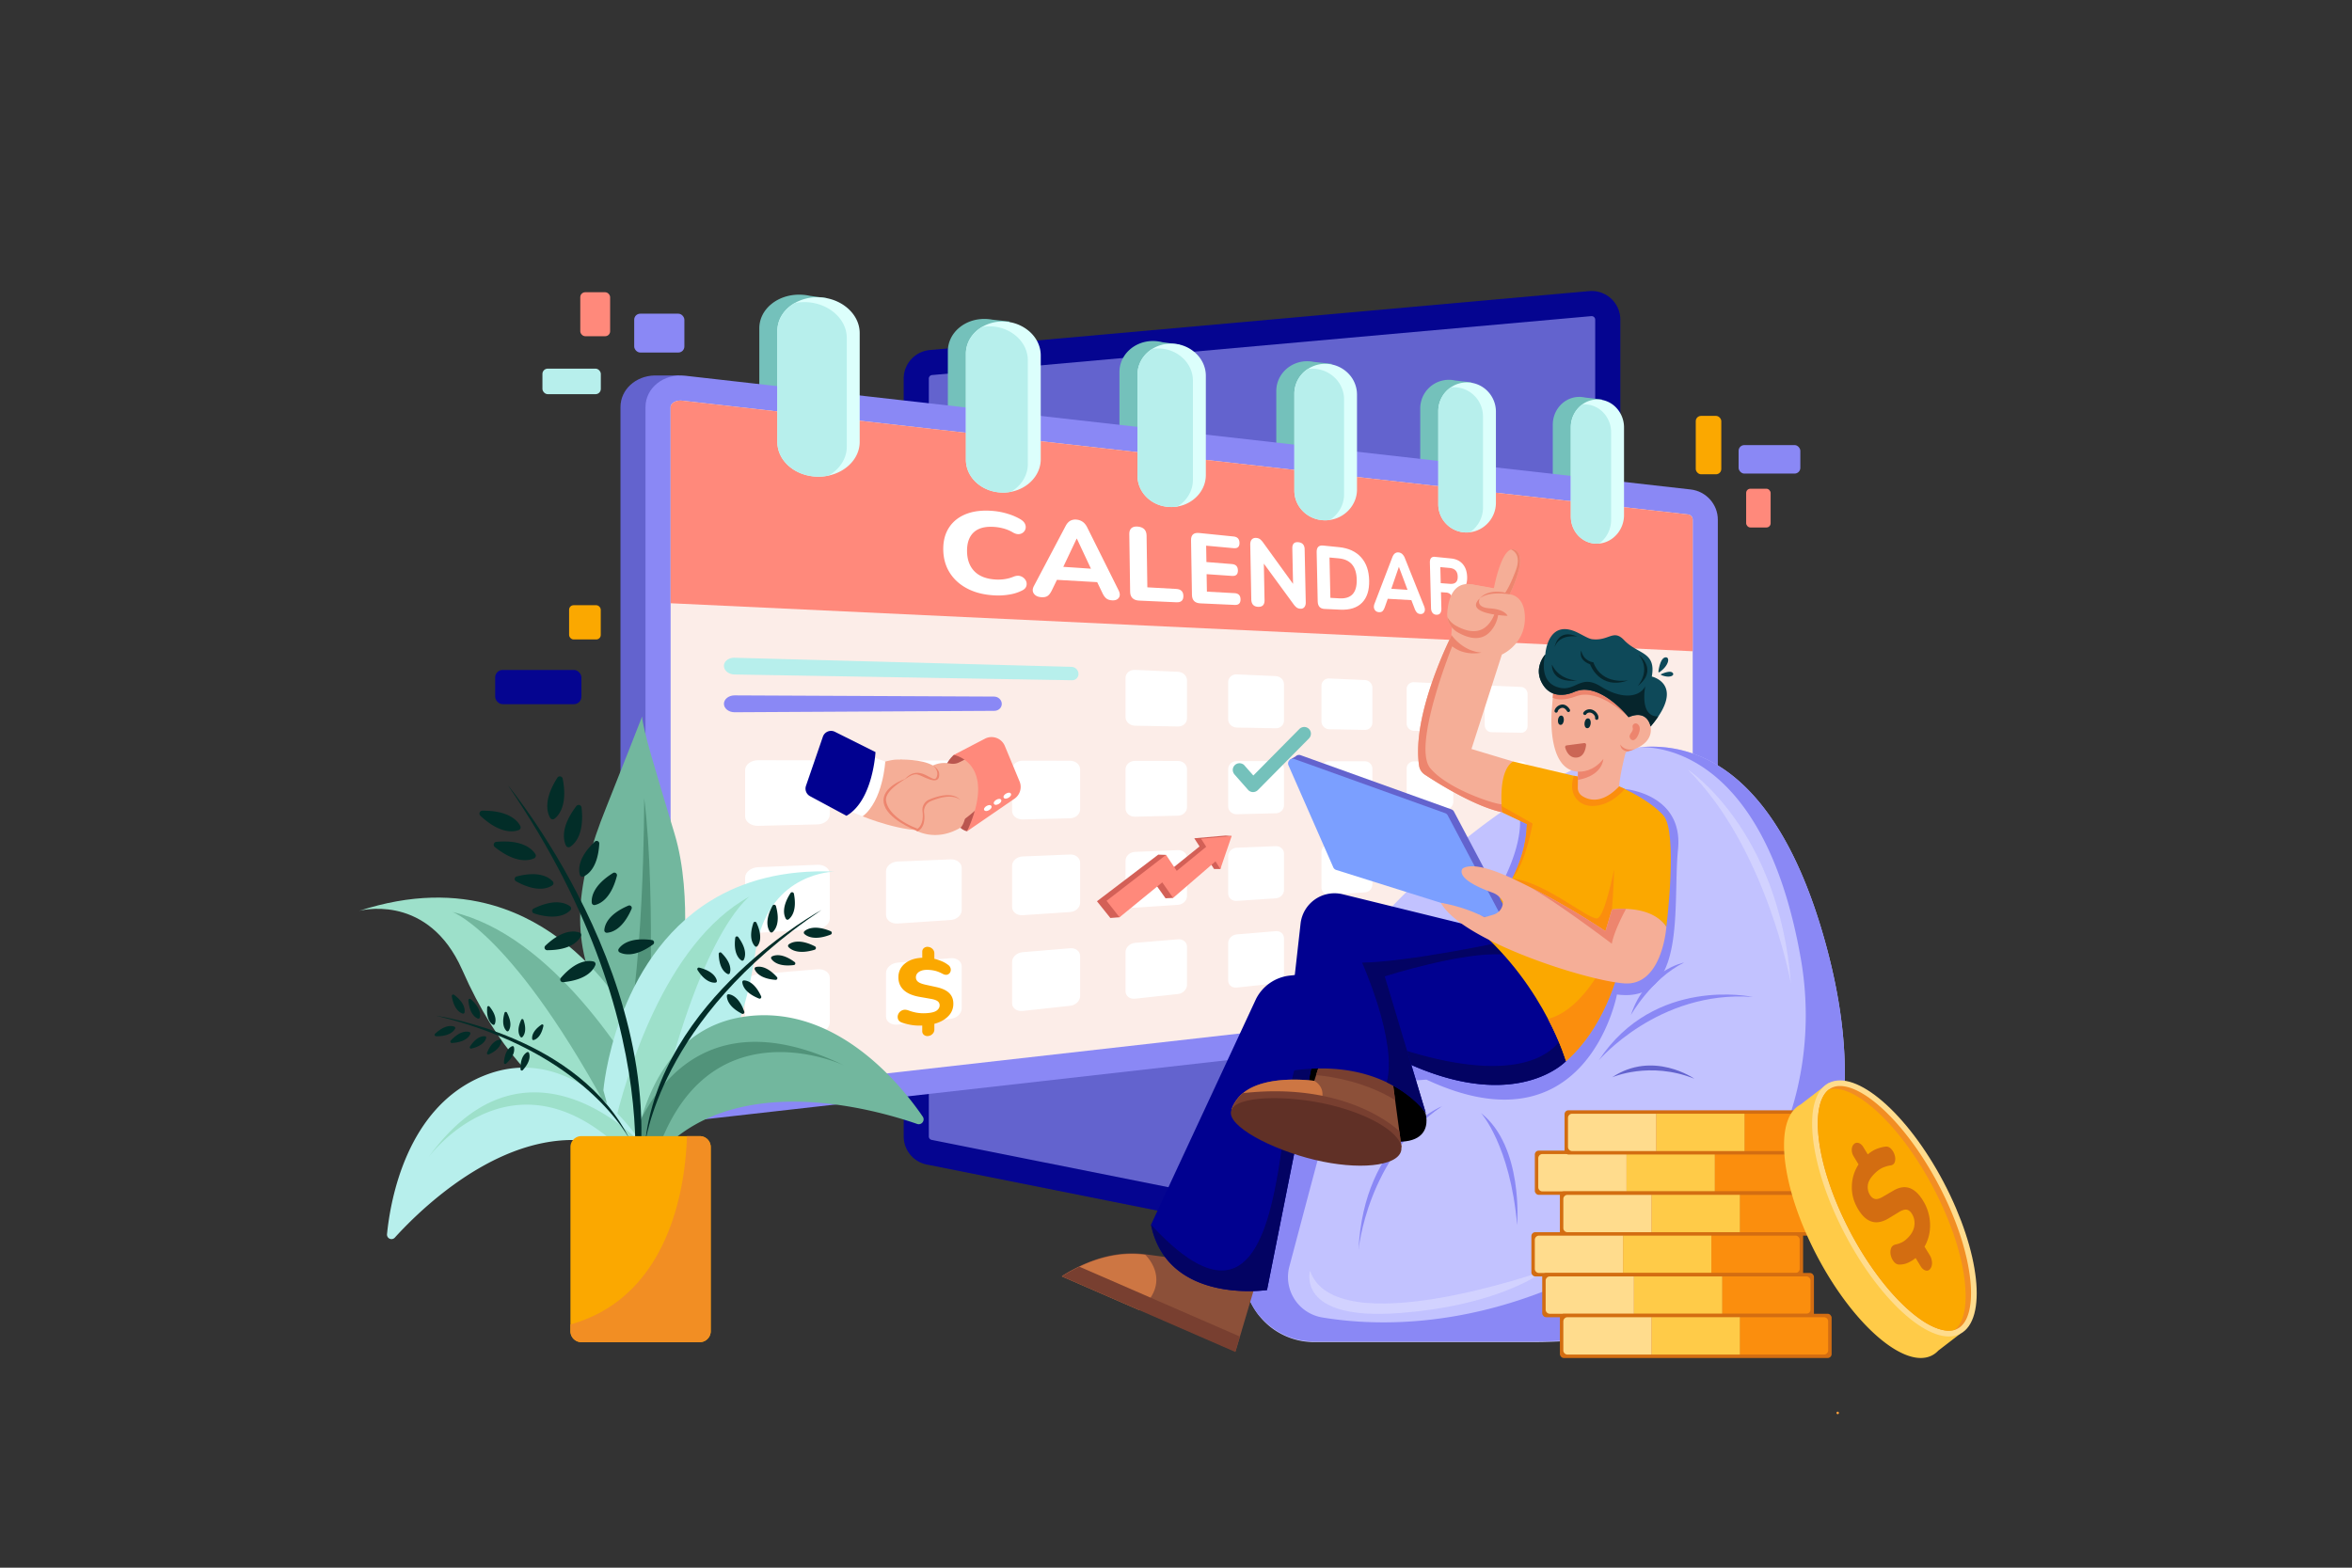 <svg id="_01" data-name="01" xmlns="http://www.w3.org/2000/svg" viewBox="0 0 4680 3120"><rect x="0" y="0" width="4680" height="3120" fill="#333333" stroke="none"/><defs><style>.cls-1,.cls-10{fill:#fff;}.cls-1{opacity:0;}.cls-2{fill:#050590;}.cls-3{fill:#6363ce;}.cls-4{fill:#ffa13b;}.cls-5{fill:#c2c2ff;}.cls-6{fill:#74c1bb;}.cls-7{fill:#8a88f5;}.cls-8{fill:#fcede8;}.cls-9{fill:#ff897b;}.cls-11{fill:#ba564f;}.cls-12{fill:#f5ae97;}.cls-13{fill:#ed856e;}.cls-14{fill:#010190;}.cls-15{fill:#d36057;}.cls-16{fill:#fba800;}.cls-17{fill:#b7efec;}.cls-18{fill:#dcfffc;}.cls-19{fill:#d2d2ff;}.cls-20{fill:#8c5039;}.cls-21{fill:#cd7643;}.cls-22{fill:#783f30;}.cls-23{fill:#030363;}.cls-24{fill:#603026;}.cls-25{fill:#fb8e0d;}.cls-26{fill:#7b9fff;}.cls-27{fill:#072c35;}.cls-28{fill:#0e4959;}.cls-29{fill:#06252c;}.cls-30{fill:#cb6655;}.cls-31{fill:#d36d11;}.cls-32{fill:#ffcb48;}.cls-33{fill:#ffdc8d;}.cls-34{fill:#f28e23;}.cls-35{fill:#72b79e;}.cls-36{fill:#51937a;}.cls-37{fill:#9de0ca;}.cls-38{fill:#3c7219;}.cls-39{fill:#022d28;}</style></defs><title>01</title><rect id="_01-2" data-name="01" class="cls-1" width="4680" height="3120"/><path class="cls-2" d="M1798.17,753.49V2261.7a57.12,57.12,0,0,0,45.92,56l1311.76,262.07a57.11,57.11,0,0,0,68.3-56V636.24A57.11,57.11,0,0,0,3162,579.36L1850.19,696.61A57.12,57.12,0,0,0,1798.17,753.49Z"/><path class="cls-3" d="M3167.17,2530.89a8.07,8.07,0,0,1-1.52-.15L1853.89,2268.66a7.12,7.12,0,0,1-5.72-7V753.49a7.06,7.06,0,0,1,6.48-7.07L3166.41,629.16l.72,0a7.08,7.08,0,0,1,7,7.11V2523.77a6.72,6.72,0,0,1-2.08,5A7,7,0,0,1,3167.17,2530.89Z"/><path class="cls-4" d="M3656.66,2814.5c3.22,0,3.23-5,0-5s-3.22,5,0,5Z"/><path class="cls-5" d="M3258.72,1488.92h0Z"/><path class="cls-6" d="M1667,628.32h0l0-.09a69.14,69.14,0,0,0-5.09-7.92l-17.31-27-33.18-4.59a97.28,97.28,0,0,0-15.53-2.14l-.26,0v0c-.66,0-1.32-.09-2-.11h0c-45.49-1.57-82.75,28.4-82.75,66.95V874.56c0,38.55,37.26,69.4,82.75,68.91h0c45-.48,81.06-31.48,81.06-69.24V657.64A61.13,61.13,0,0,0,1667,628.32Z"/><path class="cls-6" d="M2011,653.25l-2.83-13.38-33.78-3.69a83.21,83.21,0,0,0-13.14-1.44h0c-41.35-1.23-75.2,27.55-75.2,64.29V909.76c0,36.73,33.85,66,75.2,65.35h0c40.89-.63,73.72-30.34,73.72-66.36V702.14C2034.93,683.06,2025.71,665.62,2011,653.25Z"/><path class="cls-6" d="M2352.12,707.8l-5.11-22L2312.62,681a73.55,73.55,0,0,0-16.53-2.3c-37.74-.94-68.62,26.73-68.62,61.82V941.79c0,35.09,30.88,62.91,68.62,62.15,37.35-.76,67.34-29.28,67.34-63.71V742.73A60.22,60.22,0,0,0,2352.12,707.8Z"/><path class="cls-6" d="M2649,740.36l.75-16.28-36.12-3.93a64.55,64.55,0,0,0-11.22-1.23c-34.58-.7-62.87,26-62.87,59.53V971.07c0,33.59,28.29,60.1,62.87,59.24,34.25-.86,61.76-28.28,61.76-61.26V779.89A59.52,59.52,0,0,0,2649,740.36Z"/><path class="cls-6" d="M2924.76,774.05l3.28-13-32.78-3.82a57,57,0,0,0-11.47-1.34h0a57.06,57.06,0,0,0-57.82,57.4V997.94a56.11,56.11,0,0,0,57.82,56.59h0c31.51-.94,56.83-27.34,56.83-59V814A58.26,58.26,0,0,0,2924.76,774.05Z"/><path class="cls-6" d="M3190.49,821.87l2-2.32-5.13-24.49-33.64-3.92a50.44,50.44,0,0,0-10.64-1.25c-29.36-.31-53.36,24.5-53.36,55.42v177.38c0,30.92,24,55.16,53.36,54.15,29.09-1,52.48-26.46,52.48-56.87V845.53A57.63,57.63,0,0,0,3190.49,821.87Z"/><path class="cls-3" d="M3314.44,974.16,1348.87,751.76l3.27-4.5H1306c-.84,0-1.68,0-2.53,0h-1.13c-37.4.91-67.71,27.94-67.71,62.9V2169.6c0,38.37,36.51,67.21,78.83,62.42l2001-226.4c30.52-3.46,53.9-29.54,53.9-60V1034.2C3368.34,1003.69,3345,977.61,3314.44,974.16Z"/><path class="cls-7" d="M3364.23,2005.62l-2001,226.4c-42.32,4.79-78.83-24.05-78.83-62.42V810.17c0-38.37,36.51-67.21,78.83-62.42l2001,226.41c30.53,3.45,53.9,29.53,53.9,60v911.37C3418.13,1976.08,3394.76,2002.16,3364.23,2005.62Z"/><path class="cls-8" d="M3368.14,1034.2v911.37a10.83,10.83,0,0,1-9.53,10.36l-2001,226.4a30.88,30.88,0,0,1-3.56.21c-10.66,0-19.66-5.93-19.66-12.94V810.16c0-7,9-12.93,19.66-12.93a30.75,30.75,0,0,1,3.56.21l2001,226.4A10.83,10.83,0,0,1,3368.14,1034.2Z"/><path class="cls-9" d="M3368.14,1034.2v261.92L1334.4,1200.58V810.16c0-7,9-12.93,19.66-12.93a30.75,30.75,0,0,1,3.56.21l2001,226.4A10.83,10.83,0,0,1,3368.14,1034.2Z"/><path class="cls-10" d="M2344,1445.84l-85.58-1.55c-10.37-.19-18.82-7.85-18.82-17.1V1349.1c0-9.25,8.45-16.38,18.82-15.92L2344,1337c9.91.43,17.91,8.07,17.91,17.06v75.87C2361.91,1438.88,2353.91,1446,2344,1445.84Z"/><path class="cls-10" d="M2538.61,1449.39l-77.72-1.42c-9.41-.17-17.07-7.45-17.07-16.26v-74.37c0-8.82,7.66-15.62,17.07-15.2l77.72,3.44c9,.39,16.29,7.67,16.29,16.24v72.34C2554.9,1442.73,2547.62,1449.55,2538.61,1449.39Z"/><path class="cls-10" d="M2715.91,1452.61l-70.9-1.29a15.74,15.74,0,0,1-15.56-15.51v-71a14.61,14.61,0,0,1,15.56-14.54l70.9,3.14a15.67,15.67,0,0,1,14.87,15.49v69.14A14.52,14.52,0,0,1,2715.91,1452.61Z"/><path class="cls-10" d="M2878.09,1455.56l-64.93-1.18a14.72,14.72,0,0,1-14.23-14.82v-67.9a13.67,13.67,0,0,1,14.23-13.94l64.93,2.88c7.55.33,13.64,7,13.64,14.8v66.21C2891.73,1449.45,2885.64,1455.7,2878.09,1455.56Z"/><path class="cls-10" d="M3027,1458.27l-59.7-1.08c-7.2-.14-13.07-6.49-13.07-14.2v-65.07c0-7.7,5.87-13.69,13.07-13.37l59.7,2.64c6.94.3,12.54,6.65,12.54,14.18v63.51C3039.57,1452.4,3034,1458.4,3027,1458.27Z"/><path class="cls-10" d="M1626.53,1640.73l-117.9,2.86c-14.35.35-26-8.19-26-19.08v-91.89c0-10.89,11.69-19.69,26-19.67l117.9.21c13.6,0,24.57,8.58,24.57,19.1v88.82C1651.1,1631.61,1640.13,1640.4,1626.53,1640.73Z"/><path class="cls-10" d="M1891.58,1634.3l-105.35,2.56c-12.8.31-23.23-7.77-23.23-18.06V1532c0-10.28,10.43-18.6,23.23-18.57l105.35.18c12.17,0,22,8.11,22,18.07v84C1913.57,1625.69,1903.75,1634,1891.58,1634.3Z"/><path class="cls-10" d="M2129.4,1628.53l-94.69,2.3c-11.49.27-20.85-7.39-20.85-17.13v-82.21c0-9.74,9.36-17.62,20.85-17.6l94.69.17c11,0,19.8,7.69,19.8,17.14v79.74C2149.2,1620.39,2140.36,1628.26,2129.4,1628.53Z"/><path class="cls-10" d="M2344,1623.32l-85.58,2.08c-10.37.25-18.82-7.05-18.82-16.3V1531c0-9.26,8.45-16.74,18.82-16.72l85.58.15c9.91,0,17.91,7.32,17.91,16.31v75.86C2361.91,1615.6,2353.91,1623.08,2344,1623.32Z"/><path class="cls-10" d="M2538.61,1618.6l-77.72,1.88c-9.41.23-17.07-6.73-17.07-15.54v-74.37c0-8.81,7.66-15.94,17.07-15.92l77.72.14c9,0,16.29,7,16.29,15.54v72.35C2554.9,1611.25,2547.62,1618.38,2538.61,1618.6Z"/><path class="cls-10" d="M2715.91,1614.29,2645,1616a15,15,0,0,1-15.56-14.85v-71A15.37,15.37,0,0,1,2645,1515l70.9.12a14.88,14.88,0,0,1,14.87,14.86v69.14A15.29,15.29,0,0,1,2715.91,1614.29Z"/><path class="cls-10" d="M2878.09,1610.36l-64.93,1.57a14,14,0,0,1-14.23-14.22v-67.9a14.37,14.37,0,0,1,14.23-14.53l64.93.11c7.55,0,13.64,6.38,13.64,14.23v66.2C2891.73,1603.67,2885.64,1610.17,2878.09,1610.36Z"/><path class="cls-10" d="M3027,1606.74l-59.7,1.45c-7.2.17-13.07-5.93-13.07-13.64v-65.07c0-7.7,5.87-13.94,13.07-13.93l59.7.11c6.94,0,12.54,6.12,12.54,13.64v63.51C3039.57,1600.34,3034,1606.57,3027,1606.74Z"/><path class="cls-10" d="M1626.53,1848.67l-117.9,7.87c-14.35,1-26-7.09-26-18v-91.9c0-10.89,11.69-20.19,26-20.77l117.9-4.8c13.6-.55,24.57,7.53,24.57,18.06V1828C1651.1,1838.5,1640.13,1847.77,1626.53,1848.67Z"/><path class="cls-10" d="M1891.58,1831l-105.35,7c-12.8.85-23.23-6.79-23.23-17.07v-86.78c0-10.28,10.43-19,23.23-19.56l105.35-4.29c12.17-.5,22,7.18,22,17.13v84C1913.57,1821.45,1903.75,1830.17,1891.58,1831Z"/><path class="cls-10" d="M2129.4,1815.11l-94.69,6.32c-11.49.77-20.85-6.5-20.85-16.24V1723c0-9.74,9.36-18,20.85-18.48l94.69-3.86c11-.44,19.8,6.86,19.8,16.3v79.75C2149.2,1806.13,2140.36,1814.38,2129.4,1815.11Z"/><path class="cls-10" d="M2344,1800.79l-85.58,5.71c-10.37.7-18.82-6.24-18.82-15.49v-78.1c0-9.25,8.45-17.09,18.82-17.51l85.58-3.49c9.91-.4,17.91,6.56,17.91,15.55v75.86C2361.91,1792.31,2353.91,1800.13,2344,1800.79Z"/><path class="cls-10" d="M2538.61,1787.81l-77.72,5.18c-9.41.63-17.07-6-17.07-14.81v-74.37c0-8.81,7.66-16.27,17.07-16.65l77.72-3.16c9-.37,16.29,6.28,16.29,14.85v72.35C2554.9,1779.77,2547.62,1787.2,2538.61,1787.81Z"/><path class="cls-10" d="M2715.91,1776l-70.9,4.73a14.23,14.23,0,0,1-15.56-14.19v-71a16.19,16.19,0,0,1,15.56-15.86l70.9-2.89a14.15,14.15,0,0,1,14.87,14.23v69.14A16.11,16.11,0,0,1,2715.91,1776Z"/><path class="cls-10" d="M2878.09,1765.15l-64.93,4.33a13.3,13.3,0,0,1-14.23-13.61V1688a15.14,15.14,0,0,1,14.23-15.14l64.93-2.65c7.55-.3,13.64,5.81,13.64,13.65V1750C2891.73,1757.88,2885.64,1764.65,2878.09,1765.15Z"/><path class="cls-10" d="M3027,1755.21l-59.7,4c-7.2.48-13.07-5.37-13.07-13.08V1681c0-7.71,5.87-14.19,13.07-14.49l59.7-2.42c6.94-.29,12.54,5.58,12.54,13.11v63.51C3039.57,1748.27,3034,1754.75,3027,1755.21Z"/><path class="cls-10" d="M1626.53,2056.62l-117.9,12.87c-14.35,1.57-26-6-26-16.87v-91.89c0-10.89,11.69-20.69,26-21.88l117.9-9.81c13.6-1.13,24.57,6.49,24.57,17v88.82C1651.1,2045.4,1640.13,2055.13,1626.53,2056.62Z"/><path class="cls-10" d="M1891.58,2027.67l-105.35,11.51c-12.8,1.39-23.23-5.8-23.23-16.08v-86.79c0-10.28,10.43-19.48,23.23-20.54l105.35-8.76c12.17-1,22,6.24,22,16.2v84C1913.57,2017.2,1903.75,2026.34,1891.58,2027.67Z"/><path class="cls-10" d="M2129.4,2001.7,2034.71,2012c-11.49,1.26-20.85-5.62-20.85-15.36v-82.21c0-9.74,9.36-18.41,20.85-19.37l94.69-7.87c11-.91,19.8,6,19.8,15.46v79.74C2149.2,1991.88,2140.36,2000.5,2129.4,2001.7Z"/><path class="cls-10" d="M2344,1978.27l-85.58,9.34c-10.37,1.14-18.82-5.44-18.82-14.7v-78.09c0-9.25,8.45-17.45,18.82-18.32l85.58-7.11c9.91-.83,17.91,5.79,17.91,14.78V1960C2361.91,1969,2353.91,1977.18,2344,1978.27Z"/><path class="cls-10" d="M2538.61,1957l-77.72,8.49c-9.41,1-17.07-5.28-17.07-14.09V1877c0-8.81,7.66-16.59,17.07-17.37l77.72-6.46c9-.75,16.29,5.59,16.29,14.16v72.35C2554.9,1948.29,2547.62,1956,2538.61,1957Z"/><path class="cls-10" d="M2715.91,1937.65l-70.9,7.75c-8.58.93-15.56-5.12-15.56-13.53v-71c0-8.41,7-15.81,15.56-16.52l70.9-5.9a13.46,13.46,0,0,1,14.87,13.6v69.14A17,17,0,0,1,2715.91,1937.65Z"/><path class="cls-10" d="M2878.09,1919.94l-64.93,7.09c-7.85.86-14.23-5-14.23-13v-67.89a16,16,0,0,1,14.23-15.75l64.93-5.4c7.55-.63,13.64,5.22,13.64,13.07v66.2C2891.73,1912.1,2885.64,1919.12,2878.09,1919.94Z"/><path class="cls-10" d="M3027,1903.68l-59.7,6.52c-7.2.78-13.07-4.82-13.07-12.53V1832.6c0-7.71,5.87-14.44,13.07-15l59.7-5c6.94-.57,12.54,5.06,12.54,12.59v63.51C3039.57,1896.21,3034,1902.92,3027,1903.68Z"/><path class="cls-11" d="M1897.84,1502.39s-39.47,32.27-17.83,92.21,44.43,59.7,44.43,59.7l55.35-83.21-7.61-54.31-31.79-25.49Z"/><path class="cls-12" d="M1740.61,1523.36s41.85-19.92,64.05-7.82,74.75,46.68,80.82,55.59,22.27,73.85-32.33,80.76-136.53-27.17-136.53-27.17l-23.88-50.32Z"/><path class="cls-13" d="M1801.67,1550.06s-48.6,15.48-43.23,47.72,62.69,54.25,62.69,54.25l51,1.71,20.34-56.56-13.69-33.63Z"/><path class="cls-12" d="M1929.5,1506.61l-20.73,10.55a27.53,27.53,0,0,1-16.45,2.71l-5.82-.84a53,53,0,0,0-27.5,3.32c-30.47,12.38-100.73,44.11-95.84,72,6.22,35.57,68.77,63.33,100,62s76.41-42.64,76.41-42.64l49.08-15.43,8.45-92-26.68-24Z"/><path class="cls-12" d="M1849.63,1551.16c-24.85-8.61-23.81-17.64-49.57,0l-8.91-16v-23.49s42.8-1.21,65.13,11.83l0,0c5.59,3.27,9.89,7.42,11.92,12.71C1868.23,1536.2,1874.47,1559.77,1849.63,1551.16Z"/><path class="cls-13" d="M1849.63,1551.16c-24.85-8.61-23.81-17.64-49.57,0,30.08-33.89,56.59,10.09,63.23-3.66,6.46-13.36-6.27-23.46-7-24,5.59,3.27,9.89,7.42,11.92,12.71C1868.23,1536.2,1874.47,1559.77,1849.63,1551.16Z"/><path class="cls-12" d="M1911.24,1647.18c4.81-2.84,21.36-35.89-2.55-57.25-15.36-13.72-42.53-5.91-60,1.42a21.92,21.92,0,0,0-13.14,23.06c1.65,13,.73,30.87-14.44,37.62C1821.13,1652,1860.76,1677,1911.24,1647.18Z"/><path class="cls-13" d="M1911.34,1592.52c-15.46-13-42.14-5.29-59.37,2a21.91,21.91,0,0,0-13.14,23.06c1.59,12.63.78,29.73-13,36.92a43.39,43.39,0,0,1-4.67-2.42c15.15-6.75,16.07-24.57,14.43-37.61a21.93,21.93,0,0,1,13.15-23.07c17.44-7.33,44.61-15.14,60-1.41C1909.63,1590.78,1910.51,1591.65,1911.34,1592.52Z"/><path class="cls-10" d="M1741,1508l20.5,7.7s-4.33,77.72-45,108.94l-34.36-14,.28-66.81,33-29.46Z"/><path class="cls-14" d="M1742.06,1496.79s-4.87,96.56-57.77,126.79l-72.47-39a17.15,17.15,0,0,1-8.09-20.68l33.63-97.73a17.16,17.16,0,0,1,23.89-9.76Z"/><path class="cls-9" d="M1924.44,1654.3c61.61-136.52-26.6-151.91-26.6-151.91l62-32.24a28.56,28.56,0,0,1,39.54,14.39l29.35,70.61a28.55,28.55,0,0,1-10.2,34.51Z"/><ellipse class="cls-10" cx="1965.56" cy="1608.19" rx="8.21" ry="4.82" transform="translate(-540.76 1198.24) rotate(-30)"/><ellipse class="cls-10" cx="1984.94" cy="1595.86" rx="8.21" ry="4.82" transform="translate(-532 1206.27) rotate(-30)"/><ellipse class="cls-10" cx="2004.32" cy="1583.53" rx="8.21" ry="4.82" transform="translate(-523.23 1214.31) rotate(-30)"/><polygon class="cls-15" points="2438.81 1662.89 2376.35 1668.3 2386.84 1684.59 2326.59 1733.18 2315.4 1716.68 2320.18 1701.39 2304.68 1700.89 2182.73 1793.67 2209.36 1826.96 2227.64 1825.56 2234.79 1806.46 2296.95 1756.38 2319.16 1787.77 2319.17 1787.76 2319.17 1787.77 2319.18 1787.76 2334.25 1787.05 2336.25 1773.23 2405.81 1714.01 2415.73 1729.41 2428.26 1729.5 2431.52 1704.61 2429.6 1696.45 2427.09 1696.69 2434.38 1675.66 2440.08 1675.51 2450.77 1663.8 2438.81 1662.89"/><polygon class="cls-9" points="2389.89 1669.2 2400.12 1685.26 2341.47 1733.22 2320.18 1701.39 2320.18 1701.39 2320.18 1701.39 2201.84 1792.76 2227.64 1825.56 2312.66 1756.09 2334.25 1787.05 2334.26 1787.04 2334.26 1787.05 2418.59 1714.29 2428.26 1729.5 2450.77 1663.8 2389.89 1669.2"/><path class="cls-16" d="M1847.43,2061.76a11,11,0,0,1-8.81-2,9.17,9.17,0,0,1-3.55-7.57V2041a99.82,99.82,0,0,1-22.31-1.24,119.1,119.1,0,0,1-17.46-4.38c-4.47-1.48-7.29-3.91-8.42-7.29a13.09,13.09,0,0,1,.61-10,14.92,14.92,0,0,1,7.69-7.36c3.54-1.6,7.71-1.53,12.47.19a90.69,90.69,0,0,0,15,4.28,81.1,81.1,0,0,0,22.16,1.08c9.24-.64,15.64-2.41,19.36-5.32s5.5-6.26,5.5-10.21a9.85,9.85,0,0,0-3.78-8c-2.55-2.09-7.19-3.72-14-4.9l-22.73-4c-27.09-4.87-41.51-17.94-41.51-38.87,0-11.42,4.59-20.74,13.57-27.82,8.75-6.89,20.14-10.52,33.89-11v-12a9.2,9.2,0,0,1,3.55-7.58,11,11,0,0,1,8.81-2,13.59,13.59,0,0,1,8.38,4.4,11.9,11.9,0,0,1,3.32,8.22v11a92.43,92.43,0,0,1,14.53,4.75,55,55,0,0,1,12.61,7.21,12.06,12.06,0,0,1,5.2,7.13,11.07,11.07,0,0,1-.79,7.64,9.15,9.15,0,0,1-5.74,4.77c-2.69.84-6,.22-9.89-1.9A73.47,73.47,0,0,0,1864,1933a63.77,63.77,0,0,0-15.52-2.7c-7.89-.55-14.22.53-18.89,3.28s-7.14,6.66-7.14,11.56a10.93,10.93,0,0,0,4.24,8.74c2.8,2.32,7.64,4.25,14.45,5.79l22.09,4.82c11.92,2.66,20.44,6.74,25.82,12.26s7.9,12.3,7.9,20.75a34.15,34.15,0,0,1-10,24.81c-6.88,7.05-16.06,12.16-27.77,15.31v11.5a11.87,11.87,0,0,1-3.32,8.21A13.59,13.59,0,0,1,1847.43,2061.76Z"/><path class="cls-17" d="M2133,1353.79l-671.3-11.44c-11.67-.19-21.2-7.87-21.2-17.13h0c0-9.25,9.51-16.48,21.17-16.17l670.39,18.1a14.36,14.36,0,0,1,13.86,13.61h0A12.5,12.5,0,0,1,2133,1353.79Z"/><path class="cls-7" d="M1978.69,1414.7l-516.93,2.81c-11.72.07-21.28-7.45-21.28-16.78h0c0-9.33,9.55-16.83,21.25-16.78l516.18,2.38c8.31,0,15.19,6.38,15.41,14.17h0C1993.54,1408.29,1987,1414.65,1978.69,1414.7Z"/><path class="cls-6" d="M2456.88,1541.85l23.67,26.86,3.33,3.78a13.37,13.37,0,0,0,9.47,3.93,13.87,13.87,0,0,0,9.47-3.93l10.18-10.28,24.25-24.52,29.41-29.71,25.4-25.69c4.11-4.14,8.26-8.25,12.32-12.44l.17-.18a13.83,13.83,0,0,0,3.93-9.47,13.6,13.6,0,0,0-3.93-9.47,13.44,13.44,0,0,0-9.47-3.93,13.87,13.87,0,0,0-9.47,3.93L2575.43,1461l-24.25,24.52-29.41,29.71-25.4,25.69c-4.11,4.14-8.27,8.24-12.32,12.44l-.17.18h18.94l-23.67-26.86-3.33-3.78c-2.18-2.48-6.25-3.93-9.47-3.93a13.6,13.6,0,0,0-9.47,3.93,13.44,13.44,0,0,0-3.93,9.47,14.74,14.74,0,0,0,3.93,9.47Z"/><path class="cls-10" d="M1980.41,1185q-31.42-1.38-54.45-13-23.2-11.78-36-31.9t-13.06-46.79q-.21-26.3,12.32-44.63c8.28-12.13,20.13-21,35.44-26.54,15.16-5.5,33.24-7.15,54.13-5a137.76,137.76,0,0,1,27.47,5.76,114.43,114.43,0,0,1,23.85,10.32q8.19,4.88,10.09,11.13a13.94,13.94,0,0,1-1,11.4,14.5,14.5,0,0,1-9.25,6.86q-6.32,1.71-14.32-2.85a73.81,73.81,0,0,0-16.94-7.45,93.84,93.84,0,0,0-18.18-3.48c-18.49-1.69-32.56,1.57-42.08,9.83s-14.34,21-14.19,38.13,5.12,30.6,14.89,40.43,23.89,15.15,42.4,16.17a87.52,87.52,0,0,0,17.77-.86,72,72,0,0,0,17.24-4.74c5.65-2.26,10.59-2.53,14.84-.85a18.32,18.32,0,0,1,9.41,7.79,14.37,14.37,0,0,1,1.56,11.18q-1.5,5.93-8.82,9.42a84.34,84.34,0,0,1-24.24,7.77A130.35,130.35,0,0,1,1980.41,1185Z"/><path class="cls-10" d="M2072.84,1188.59q-10.78-.48-15.54-7t.09-15.54l63.3-119.85q3.86-7,9.22-9.9a21.24,21.24,0,0,1,12.41-2.12,25,25,0,0,1,12.38,4.61q5.34,3.89,9,11.57l62.05,124.46q4.47,9.12.55,14.75t-12.93,5.25q-7.89-.35-12.25-4t-7.76-11.08l-10.17-21.15L2103.1,1154,2093,1174.8q-3.7,7.62-8,10.87T2072.84,1188.59ZM2142.31,1072l-26.55,56.13,55,3.68-28-59.77Z"/><path class="cls-10" d="M2266.66,1195.31q-8.68-.39-13.24-4.9t-4.67-12.5l-1.68-115.1q-.11-7.95,4.31-11.79t12.87-3c11.34,1.15,17.06,7.16,17.23,18L2283,1168.9l57.48,3.19q14,.78,14.19,13.88c.15,8.88-4.42,13.1-13.76,12.68Z"/><path class="cls-10" d="M2388.5,1200.8c-11-.5-16.57-6.16-16.75-17l-1.81-108.55c-.18-10.77,5.23-15.59,16.17-14.49l68.46,6.93q11.61,1.17,11.8,12.68.21,11.7-11.37,10.64l-55-5,.56,32.56,50.65,4q11.84.93,12,12.67t-11.61,10.94l-50.67-3.48.6,34.79,55.09,3q11.61.63,11.81,12.19.21,11.74-11.38,11.23Z"/><path class="cls-10" d="M2503.38,1207.68q-13.29-.59-13.58-14.91l-2.05-108.6q-.14-7.23,3.22-10.69t9.06-2.86a14,14,0,0,1,7.55,2.74,38.44,38.44,0,0,1,6.31,7.11l59,81.53-1.43-70.56q-.27-13.57,12.1-12.32T2596,1093.8l2.18,105q.12,6-2.69,9.44a8.91,8.91,0,0,1-7.76,3.21,13.52,13.52,0,0,1-7.68-2.36,32.32,32.32,0,0,1-6.26-6.72l-59-80.64,1.39,72.4Q2516.54,1208.26,2503.38,1207.68Z"/><path class="cls-10" d="M2635.62,1211.93q-13.34-.6-13.67-15.21l-2.07-97.76q-.3-14.55,13-13.2l31.48,3.18c18.94,1.92,33.52,8.67,43.91,20.21s15.63,26.78,16.07,46.13-4.2,34-14,44.09-24.27,14.84-43.22,14Zm11.57-22.1,18,1c23.67,1.31,35-11.15,34.43-37.35s-12.52-40.13-36.18-42.29l-18-1.64Z"/><path class="cls-10" d="M2744.23,1218.36q-6.26-.27-9.06-5.19t-.12-11.82l35.39-92.31q2.17-5.47,5.28-7.76a10.08,10.08,0,0,1,7.23-1.85,12.55,12.55,0,0,1,7.31,3.32,22.49,22.49,0,0,1,5.43,8.73l38,95q2.76,7,.49,11.37t-7.61,4.16a10.3,10.3,0,0,1-7.3-3,24.54,24.54,0,0,1-4.7-8.46l-6.24-16.17-46.95-2.69-5.62,15.94q-2.07,5.85-4.51,8.36C2749.64,1217.72,2747.29,1218.5,2744.23,1218.36Zm39.14-89.93-14.9,43.36,32.25,2.15-17.07-45.49Z"/><path class="cls-10" d="M2858.21,1223.42a10,10,0,0,1-7.84-3.75q-2.76-3.54-2.92-9.71l-2.27-90q-.32-12.78,10.24-11.72l31.8,3.22c10.08,1,17.86,4.78,23.4,11.27s8.4,15,8.68,25.59q.33,12.35-4.53,20.17a22.52,22.52,0,0,1-14.3,10.22q6.8,3,11.33,12.84l8.26,18.48q2.78,6.08,1.29,11.08t-7.76,4.74a11,11,0,0,1-6.88-2.51,19.06,19.06,0,0,1-4.75-7l-13-28.74c-1.36-3-3-5.17-4.93-6.36a14.68,14.68,0,0,0-6.8-2l-10-.67.83,32.46c.1,4.07-.67,7.19-2.33,9.36S2861.57,1223.57,2858.21,1223.42Zm8.57-62.84,18.14,1.37c10.71.81,15.89-4,15.62-14.55s-5.73-16.09-16.44-17.08l-18.13-1.66Z"/><path class="cls-18" d="M1710.62,662.81V879.4c0,32.28-26.36,59.61-62.11,67.17a96.8,96.8,0,0,1-18.94,2.07c-45.49.49-82.76-30.36-82.76-68.91V658.6c0-23.27,13.59-43.42,34.37-55.39a90.75,90.75,0,0,1,48.39-11.56c22.49.78,42.75,9.12,57.39,22S1710.62,643.93,1710.62,662.81Z"/><path class="cls-18" d="M2070.87,707.31V913.92c0,31.63-25.31,58.39-59.17,64.88a84.51,84.51,0,0,1-14.55,1.48c-41.34.64-75.19-28.62-75.19-65.35V704.19c0-22.36,12.54-41.77,31.68-53.26a79.79,79.79,0,0,1,43.51-11,80.78,80.78,0,0,1,52.2,20.65C2062.66,672.75,2070.87,689.3,2070.87,707.31Z"/><path class="cls-18" d="M2399.38,747.9V945.4c0,31-24.34,57.23-56.46,62.68a73.33,73.33,0,0,1-10.88,1c-37.74.76-68.63-27.06-68.63-62.15V745.69c0-21.47,11.56-40.16,29.18-51.21A70.67,70.67,0,0,1,2332,683.87a71.59,71.59,0,0,1,47.67,19.45C2391.88,714.91,2399.38,730.68,2399.38,747.9Z"/><path class="cls-18" d="M2700.15,785.06V974.22c0,30.44-23.44,56.15-54,60.6a66.18,66.18,0,0,1-7.77.66c-34.59.86-62.88-25.66-62.88-59.24V783.62a58.81,58.81,0,0,1,26.84-49.24,62.94,62.94,0,0,1,36-10.29,63.85,63.85,0,0,1,43.72,18.38A59.83,59.83,0,0,1,2700.15,785.06Z"/><path class="cls-18" d="M2976.57,819.2v181.51c0,29.89-22.6,55.12-51.67,58.59q-2.55.32-5.16.39a56.11,56.11,0,0,1-57.83-56.58V818.43a57.39,57.39,0,0,1,24.7-47.37,56.48,56.48,0,0,1,33.13-10,57.3,57.3,0,0,1,40.23,17.4A58.28,58.28,0,0,1,2976.57,819.2Z"/><path class="cls-18" d="M3231.47,850.7v174.44c0,29.39-21.84,54.16-49.57,56.69-1,.09-1.93.15-2.9.18-29.36,1-53.36-23.23-53.36-54.15V850.48a56.12,56.12,0,0,1,22.72-45.56,50.87,50.87,0,0,1,30.64-9.86,51.69,51.69,0,0,1,37.14,16.53A56.94,56.94,0,0,1,3231.47,850.7Z"/><path class="cls-17" d="M1684.92,672.48V889.06c0,23.88-14.43,45.05-36.41,57.51a96.8,96.8,0,0,1-18.94,2.07c-45.49.49-82.76-30.36-82.76-68.91V658.6c0-23.27,13.59-43.42,34.37-55.39a95.81,95.81,0,0,1,22.68-1.89c22.48.77,42.75,9.13,57.39,22S1684.92,653.6,1684.92,672.48Z"/><path class="cls-17" d="M2045.16,717V923.59c0,22.91-13.27,43.26-33.46,55.21a84.51,84.51,0,0,1-14.55,1.48c-41.34.64-75.19-28.62-75.19-65.35V704.19c0-22.36,12.54-41.77,31.68-53.26a84,84,0,0,1,17.8-1.36,80.84,80.84,0,0,1,52.2,20.66C2037,682.42,2045.16,699,2045.16,717Z"/><path class="cls-17" d="M2373.67,757.57v197.5c0,22-12.21,41.53-30.75,53a73.33,73.33,0,0,1-10.88,1c-37.74.76-68.63-27.06-68.63-62.15V745.69c0-21.47,11.56-40.16,29.18-51.21a73.18,73.18,0,0,1,13.74-.94A71.62,71.62,0,0,1,2354,713C2366.17,724.57,2373.67,740.35,2373.67,757.57Z"/><path class="cls-17" d="M2674.44,794.72V983.89c0,21.07-11.23,39.87-28.27,50.93a66.18,66.18,0,0,1-7.77.66c-34.59.86-62.88-25.66-62.88-59.24V783.62a58.81,58.81,0,0,1,26.84-49.24,64.35,64.35,0,0,1,54,17.75A59.82,59.82,0,0,1,2674.44,794.72Z"/><path class="cls-17" d="M2950.86,828.87v181.51a59.33,59.33,0,0,1-26,48.92q-2.55.32-5.16.39a56.11,56.11,0,0,1-57.83-56.58V818.43a57.39,57.39,0,0,1,24.7-47.37,57.38,57.38,0,0,1,47.65,17A58.28,58.28,0,0,1,2950.86,828.87Z"/><path class="cls-17" d="M3205.76,860.36v174.45a57.92,57.92,0,0,1-23.86,47c-1,.09-1.93.15-2.9.18-29.36,1-53.36-23.23-53.36-54.15V850.48a56.12,56.12,0,0,1,22.72-45.56c1.62-.14,3.27-.21,4.93-.19a51.64,51.64,0,0,1,37.14,16.53A56.87,56.87,0,0,1,3205.76,860.36Z"/><path class="cls-5" d="M3049.61,2671H2615a139.54,139.54,0,0,1-107.4-49.91,141.37,141.37,0,0,1-28.86-55.93,139.49,139.49,0,0,1,1.31-73.81l129.18-445.41,20.2-69.67a43.77,43.77,0,0,1,6.55-13.43c32.5-45.08,239.34-320.55,527.17-446.61,1.06-.46,2.1-1,3.11-1.5,7.08-3.81,42.59-21.73,92.34-27.15h0l.59-.06c104.71-11.16,271.94,33.3,370.38,379.81C3780.78,2399.5,3500.06,2671,3049.61,2671Z"/><path class="cls-7" d="M3207.74,2505.32c158.49,29.1,257.17-79.35,316.23-195.07,63.18-123.81,83.27-265.1,59.35-402-76.47-437.48-310.39-422-324.09-420.74,104.71-11.15,271.94,33.27,370.38,379.43,151.17,531.64-129.55,802.86-580,802.86H2615a139.58,139.58,0,0,1-106.59-48.91l-.81.19a141.37,141.37,0,0,1-28.86-55.93,139.49,139.49,0,0,1,1.31-73.81l129.18-445.41,244.55-97.61,115.56-156.64s58.7-88.83,55.16-162.2,208.42-59.26,208.42-59.26,117.12,9.5,106,120.33,19.05,307.31-121.51,288.67c0,0-59.47,318.8-379,169.44,0,0-175.32,12.75-174.64,5.33.48-5.3-62.3,231.13-98.25,366.79A81.51,81.51,0,0,0,2631.12,2622C2744.37,2640.83,2958,2646.36,3207.74,2505.32Z"/><path class="cls-7" d="M2869.56,2201.45s-156.31,63.42-166.39,286.54C2703.17,2488,2720.13,2302.37,2869.56,2201.45Z"/><path class="cls-7" d="M2946.93,2215.17s57.87,63.65,71.9,222.79C3018.83,2438,3031.8,2282,2946.93,2215.17Z"/><path class="cls-7" d="M3181.23,2110.31s118.71-139.87,306.24-126.22C3487.47,1984.09,3293,1941.45,3181.23,2110.31Z"/><path class="cls-7" d="M3245.05,2020.27s41.2-73,106.06-104.66C3351.11,1915.61,3274.85,1929.88,3245.05,2020.27Z"/><path class="cls-3" d="M3207.73,2144.08s74.78-33,163.68,2.77C3371.41,2146.85,3289.43,2089.55,3207.73,2144.08Z"/><path class="cls-19" d="M3357.93,1531.26s181.67,118,205.58,426.06C3563.51,1957.32,3515.37,1687.89,3357.93,1531.26Z"/><path class="cls-19" d="M2606.68,2529.1s-28.87,99.55,176.56,84.2,289.37-84.2,289.37-84.2S2657.67,2675.7,2606.68,2529.1Z"/><path d="M2836.34,2215s30.81,95-141.31,40.34S2554,2133.47,2554,2133.47l91.28-61.63,152.21,78.7Z"/><path class="cls-20" d="M2458.45,2689.62l-345.36-150.43a.53.53,0,0,0,.48-.09,342.4,342.4,0,0,1,34.65-19.2c41.06-19.63,85.52-29.79,131.08-23.58l45.19,6.17,179.16,34.72L2467.53,2659Z"/><path class="cls-21" d="M2266.68,2607.33l-154-67.1a.51.51,0,0,0,.48-.1,341.23,341.23,0,0,1,34.65-19.19c41.06-19.63,85.52-29.8,131.08-23.58C2278.85,2497.36,2335.79,2549.73,2266.68,2607.33Z"/><path class="cls-22" d="M2458,2690.66l-345.36-150.43a.51.51,0,0,0,.48-.1,341.23,341.23,0,0,1,34.65-19.19L2467.08,2660Z"/><path class="cls-14" d="M3116.05,2111.82s-86.25,92.55-279.91,19.07q-18.39-7-38.11-16l-112.52-36.44-9.48-3.08a50,50,0,0,0-64.41,37.79l-90.55,454.28s-198.15,29.48-230.78-130.12l209.14-449.59a85.57,85.57,0,0,1,67.83-46.2l122.25-15.23,292.92-36.43,13.81,6.47,106.1,49.89,9.2,111.15Z"/><path class="cls-23" d="M3116.05,2111.82s-86.25,92.55-279.91,19.07q-18.39-7-38.11-16l-112.52-36.44-9.48-3.08a50,50,0,0,0-64.41,37.79l-90.55,454.28s-198.15,29.48-230.78-130.12c257.45,279.23,248.46-158.72,282.9-299.1s130-80.84,130-80.84c361.75,144.3,408.37,0,408.37,0Z"/><path class="cls-20" d="M2450.69,2208l79.25,17.22,258.72,57.93-4.27-31.72-8.35-62.09-.47-3.31-3.24-24.21s-38.75-52.28-147.8-40.28l-4.68,14.67-1.08,3.4-3.68,11.54s-95.43-14-141.81,24.45A72.87,72.87,0,0,0,2450.69,2208Z"/><path class="cls-21" d="M2450.69,2208l79.25,17.22,49.53-10.36,51.92-34.23c1.65-21.1-16.3-29.48-16.3-29.48s-95.43-14-141.81,24.45A72.87,72.87,0,0,0,2450.69,2208Z"/><path class="cls-22" d="M2450.69,2208l338,75.15-4.27-31.72s-99.48-99.77-311-75.86l-.12,0A72.87,72.87,0,0,0,2450.69,2208Z"/><path class="cls-24" d="M2449.66,2210.72c-8.5,30.19,80.27,76.94,166.54,97.62s163.09,13,171.59-17.21-54.54-71.42-140.81-92.1S2458.16,2180.54,2449.66,2210.72Z"/><path class="cls-22" d="M2618.77,2139.61c37.51,3.59,99.87,14.84,157.27,49.73l-.47-3.31-3.24-24.21s-38.75-52.28-147.8-40.28l-4.68,14.67Z"/><path class="cls-14" d="M2554.66,2133.48c92.51-16.72,159.37-1.22,204.75,20.54v0c52.78,25.37,76.43,59.25,77.54,60.87l-81.58-271.79s155.55-49.58,235.85-43.38c0,0-1.46-10.51-11-23.28h0c-7.8-10.53-21.08-22.58-43.58-31.54l-264.86-65.13a68,68,0,0,0-83.93,58.53Z"/><path class="cls-23" d="M2759.41,2154v0c52.78,25.37,76.43,59.25,77.54,60.87l-81.58-271.79s155.55-49.58,235.85-43.38c0,0-1.46-10.51-11-23.28h0s-174.88,37.43-269.92,39.45C2710.27,1915.93,2780.92,2072.69,2759.41,2154Z"/><path class="cls-12" d="M2835.1,1541.67c25.51,16.89,99.09,63.31,154.07,75h0l21.32-101.19-82.58-24.83,60.54-188s43.69-18.9,45.7-68.79c1-26.22-7.39-39-15.66-45.17a28.62,28.62,0,0,0-14.67-5.79s37.6-73.67,11.35-88.07a11.07,11.07,0,0,0-8.48-1.19v.05c-21.22,6-34.2,77.21-34.2,77.21l-44.92-8s-36,25.79-39.67,100.54l-.12,2.33s-79.73,156.46-64.05,258.44A25.74,25.74,0,0,0,2835.1,1541.67Z"/><path class="cls-12" d="M2972.49,1170.88s25.24,49.55-6.81,85.65c-19.28,21.72-46.47,12.62-65.07,1.92a41.61,41.61,0,0,1-20.86-39.31c1.95-25.63,11.13-61.52,47.83-56.32Z"/><path class="cls-13" d="M2944.51,1191c18.66-15.74,59.33-8.11,59.33-8.11s37.6-73.67,11.35-88.07a11.07,11.07,0,0,0-8.48-1.19v.05s22.14,7.2,9.64,40.9-21.23,45-21.23,45S2961.8,1170.86,2944.51,1191Z"/><path class="cls-13" d="M2896.25,1244.8c18.64,10.68,45.82,19.8,65.07-1.92a63.61,63.61,0,0,0,12-19.9c-20-3.13-42.79-10-34.79-24.77a24.24,24.24,0,0,1,5.94-7.22s-10.05,17.89,20.22,19.77a78.42,78.42,0,0,1,11.59,1.49,39.71,39.71,0,0,1,5.63,1.36c15,4.38,17.74,12,17.74,12s-8.21-.26-18.66-1.55a63.53,63.53,0,0,1-15.33,32.5c-19.31,21.72-46.48,12.65-65.07,1.92a41.49,41.49,0,0,1-20.57-30.5A41.56,41.56,0,0,0,2896.25,1244.8Z"/><path class="cls-13" d="M2835.1,1541.67c25.45,16.85,98.78,63.11,153.72,74.89.74-7.87,1.42-14.54,1.71-16.5-1.54,5.62-108.47-27-144.71-71.38s43.77-242.43,43.77-242.43c25.69,20.62,58.24,12.52,58.24,12.52-38.36-2.78-59.92-35.39-59.92-35.39l-.12,2.33s-79.73,156.46-64.05,258.44A25.76,25.76,0,0,0,2835.1,1541.67Z"/><path class="cls-16" d="M2934.57,1844.42c71.72,60.55,117.91,130.37,145.73,183.49C3106,2077,3116,2111.83,3116,2111.83c73.16-64.07,102.35-163.78,112.63-211.94,3.72-17.26,5-27.9,5-27.9l-10.58-12c-17.68-20-1-51.47,25.53-47.9,55.84,7.48,67.08,32.75,67.08,32.75s23.79-189-6-222.15c-21.69-24.13-58.38-43.63-76.75-52.42-6.9-3.35-11.21-5.15-11.21-5.15l-90.08-21.19-121.12-28.45c-24.16,15.44-24,65.4-22.46,88.82.52,7.56,1.14,12.37,1.14,12.37L3038.3,1640c-1.11,40.88-13.45,77.63-29.23,108.26C2978.33,1807.78,2934.57,1844.42,2934.57,1844.42Z"/><path class="cls-25" d="M3207.43,1810.07s3.66-43.74,4.24-79.78c0,0-17.86,91.56-32.9,97.23s-103.41-72.07-169.72-79.26l66.53,100.61,140.94,62.92,21.52-40.64Z"/><path class="cls-25" d="M3080.3,2027.91C3106,2077,3116,2111.83,3116,2111.83c73.16-64.07,102.35-163.78,112.63-211.94l-25.74-5.09S3156.78,2007.53,3080.3,2027.91Z"/><path class="cls-25" d="M3038.3,1640c-1.11,40.88-13.45,77.63-29.23,108.26,26.38-28.69,40.54-109.22,40.54-109.22l-61.56-34.79c.52,7.56,1.14,12.37,1.14,12.37Z"/><path class="cls-25" d="M3137.5,1590.74c7.92,9.29,20,13.7,32.19,13.33,31.8-1,54.21-23.17,63.23-33.85-6.9-3.35-11.21-5.15-11.21-5.15l-90.08-21.19C3124,1567,3129.8,1581.74,3137.5,1590.74Z"/><path class="cls-3" d="M2995.72,1809l-102.64-193.78a9.35,9.35,0,0,0-5.12-4.44L2588,1503a9.4,9.4,0,0,0-4.76-.45l-.13-.13-.42.25a9.43,9.43,0,0,0-4.69,2.72l-10.82,6.28,15.4,18.38,82.81,188.55a9.37,9.37,0,0,0,5.78,5.18l313.46,98.57A9.38,9.38,0,0,0,2995.72,1809Z"/><path class="cls-26" d="M2983.33,1816.58,2880.7,1622.8a9.39,9.39,0,0,0-5.12-4.44l-300-107.79a9.39,9.39,0,0,0-11.77,12.6l89.16,203a9.39,9.39,0,0,0,5.78,5.18l313.46,98.58A9.39,9.39,0,0,0,2983.33,1816.58Z"/><path class="cls-12" d="M2867.11,1796.87c41.16,75.24,289.28,154.91,365,160.27s83.58-112.35,83.58-112.35c-18.66-28.33-54.74-35-80.15-35.92a166.28,166.28,0,0,0-28.09,1.21l-12.91,43.11a1474,1474,0,0,0-149.37-87.25,1.76,1.76,0,0,1-.31-.16c-11.23-5.74-22.2-11.1-32.82-16.12-59.22-27.92-86.73-28.72-99.89-22.25a5.78,5.78,0,0,0-3.26,3.45c-6.48,19,37.57,37.33,60.61,45.54a39.9,39.9,0,0,1,21,17.43h0a26,26,0,0,1-18.51,26.4l-18.16,5.45C2912.54,1803.5,2867.11,1796.87,2867.11,1796.87Z"/><path class="cls-13" d="M3045.16,1765.94c61.37,35.7,162.05,112.32,162.05,112.32,4.6-26.73,28.32-69.39,28.32-69.39a166.28,166.28,0,0,0-28.09,1.21l-12.91,43.11A1474,1474,0,0,0,3045.16,1765.94Z"/><path class="cls-12" d="M3221.7,1565.09c1.76-22.26,9.48-53.85,12.35-64.88a6.5,6.5,0,0,1,4.81-4.78,98.45,98.45,0,0,0,15.09-5.12c2-.8,4.06-1.87,6.17-2.94.06,0,.06,0,.11,0,13.31-7,26.53-19.15,24.37-38.93-4.66-42-44-21-44-21l-49-98-4.77-9.57-9.44,1.4-83.43,12.56-4.28,55-2.07,26.4s-10.42,117.23,52.28,120.55l-.38,32.21A19,19,0,0,0,3148,1584C3160.82,1592.5,3187.27,1601.1,3221.7,1565.09Z"/><path class="cls-13" d="M3139.8,1535.71c7,.44,30.82,0,50.52-25.35,0,0-.5,32.94-50.71,41.8Z"/><path class="cls-13" d="M3248.58,1447.43c-1.45-5.55,5.11-10,9.74-6.56,3.83,2.82,6.73,8.42,2.37,19.51-8.48,21.53-19.56,10.59-18,3.94s8-8.91,5.91-16.66Z"/><path class="cls-27" d="M3156.25,1421.56a7.39,7.39,0,0,1,4.26-3.08,9.15,9.15,0,0,1,6.14.43c3.78,1.51,8,6.09,7.24,10.32-.3,1.75,1.55,3.34,3.15,3.41,2,.08,3.1-1.4,3.4-3.15.65-3.7-1.08-7.3-3.21-10.21a19.85,19.85,0,0,0-8.58-6.62c-6.32-2.52-14.12-.47-17.89,5.32-2.31,3.54,3.19,7.11,5.49,3.58Z"/><path class="cls-27" d="M3099.66,1415.59c.77-3.48,5.38-6.62,8.86-6.88,4-.32,7.62,3.34,9.65,6.94a3.31,3.31,0,0,0,4.55.9,3.36,3.36,0,0,0,.9-4.55c-3.12-5.52-9.19-10.56-15.89-9.8-6.32.71-13.07,5.62-14.48,12a3.28,3.28,0,1,0,6.41,1.35Z"/><ellipse class="cls-27" cx="3105.61" cy="1433.25" rx="9.31" ry="5.84" transform="translate(1327.69 4355.24) rotate(-83.45)"/><ellipse class="cls-27" cx="3158.79" cy="1439.35" rx="9.82" ry="6.16" transform="translate(1368.74 4413.48) rotate(-83.45)"/><path class="cls-13" d="M3254,1490.32a98.23,98.23,0,0,1-15.1,5.08s-14.05-.4-14.79-13.73C3224.87,1483,3233.57,1496.38,3254,1490.32Z"/><path class="cls-28" d="M3305.57,1343.47a1,1,0,0,1,0-1.85c4.92-2.21,17.61-7.28,22.34-2.91C3333.58,1344,3322.52,1350.6,3305.57,1343.47Z"/><path class="cls-28" d="M3302.05,1337.73a1.38,1.38,0,0,1-2.15-1.3c1-7.3,4.41-25.64,12.89-27.93C3323,1305.75,3322.62,1323.36,3302.05,1337.73Z"/><path class="cls-13" d="M3258.51,1367.67l-17.94,59.7s-58.45-58.93-104.28-41.7c-24,9-38.41,7-46.67,3.07l4.28-55,83.43-12.56,14.21,8.17Z"/><path class="cls-28" d="M3299.69,1425.86h-.06a223.67,223.67,0,0,1-15.37,20.11s-5.31-35.07-43.69-18.6c0,0-41.85-53.19-86.61-54.63-8-.24-15.89,1.81-23.27,5-11.31,4.82-41.14,12.88-59-12.73-22.74-32.66,1.27-60.54,3.09-62.49a.14.14,0,0,0,.06-.1s4.11-68.13,58.69-45.91c11.66,4.74,25.93,14.5,34.4,15.58,34,4.1,42.1-20.93,63.84,2,27.15,28.68,64,22.25,55,72.35C3286.81,1346.46,3344.45,1359.4,3299.69,1425.86Z"/><path class="cls-29" d="M3299.63,1425.86a223.67,223.67,0,0,1-15.37,20.11s-5.31-35.07-43.69-18.6c0,0-41.85-53.19-86.61-54.63-8-.24-15.89,1.81-23.27,5-11.31,4.82-41.14,12.88-59-12.73-22.74-32.66,1.27-60.54,3.09-62.49-.69,2.49-14.12,51,22.33,64.36,37.43,13.73,46-27.11,87.64-.89s77.37,22.58,89.09-.51C3273.87,1365.46,3260.9,1426.82,3299.63,1425.86Z"/><path class="cls-29" d="M3260.9,1303.23s39.95,29.51-2.31,62.17C3258.59,1365.4,3286.38,1335.18,3260.9,1303.23Z"/><path class="cls-29" d="M3088,1322.76s-3.06,38,50.72,31.45C3138.68,1354.21,3103.51,1354.87,3088,1322.76Z"/><path class="cls-29" d="M3093.37,1287.64s5.87-38.09,45.06-20.7C3138.43,1266.94,3103.72,1260.44,3093.37,1287.64Z"/><path class="cls-29" d="M3146.34,1294.77s-7.56,17.88,17.6,27.37c0,0,18.74,52.56,76,31.75,0,0-52.51,11-69.49-35.81C3170.46,1318.08,3150.9,1316.57,3146.34,1294.77Z"/><path class="cls-30" d="M3117.19,1483.47l35-4.58a3.36,3.36,0,0,1,3.8,3.64c-.78,7.87-4.2,24.23-19,25.17s-20.6-13.08-22.57-20A3.35,3.35,0,0,1,3117.19,1483.47Z"/><path class="cls-13" d="M2989.85,1600.06a.14.14,0,0,0,.05-.09C2989.94,1599.28,2989.89,1599.37,2989.85,1600.06Z"/><rect class="cls-31" x="3053.98" y="2289.95" width="540.67" height="88.02" rx="7.73"/><path class="cls-25" d="M3412.14,2296.79h167.32a8.35,8.35,0,0,1,8.35,8.35v57.64a8.35,8.35,0,0,1-8.35,8.35H3412.14a0,0,0,0,1,0,0v-74.33A0,0,0,0,1,3412.14,2296.79Z"/><rect class="cls-32" x="3236.48" y="2296.79" width="175.66" height="74.33"/><path class="cls-33" d="M3236.48,2371.12H3069.17a8.34,8.34,0,0,1-8.35-8.34v-57.64a8.35,8.35,0,0,1,8.35-8.35h167.31Z"/><rect class="cls-31" x="3113.14" y="2209.68" width="540.67" height="88.02" rx="7.73"/><path class="cls-25" d="M3471.31,2216.52h167.32a8.35,8.35,0,0,1,8.35,8.35v57.64a8.35,8.35,0,0,1-8.35,8.35H3471.31a0,0,0,0,1,0,0v-74.33A0,0,0,0,1,3471.31,2216.52Z"/><rect class="cls-32" x="3295.64" y="2216.52" width="175.66" height="74.33"/><path class="cls-33" d="M3295.64,2290.85H3128.33a8.34,8.34,0,0,1-8.35-8.34v-57.64a8.35,8.35,0,0,1,8.35-8.35h167.31Z"/><rect class="cls-31" x="3103.87" y="2371.12" width="540.67" height="88.02" rx="7.73"/><path class="cls-25" d="M3462,2378h167.32a8.35,8.35,0,0,1,8.35,8.35V2444a8.35,8.35,0,0,1-8.35,8.35H3462a0,0,0,0,1,0,0V2378A0,0,0,0,1,3462,2378Z"/><rect class="cls-32" x="3286.38" y="2377.97" width="175.66" height="74.33"/><path class="cls-33" d="M3286.38,2378H3119.06a8.34,8.34,0,0,0-8.34,8.34V2444a8.35,8.35,0,0,0,8.34,8.35h167.32Z"/><rect class="cls-31" x="3047.13" y="2452.3" width="540.67" height="88.02" rx="7.73"/><path class="cls-25" d="M3405.3,2459.14h167.32a8.35,8.35,0,0,1,8.35,8.35v57.64a8.35,8.35,0,0,1-8.35,8.35H3405.3a0,0,0,0,1,0,0v-74.33A0,0,0,0,1,3405.3,2459.14Z"/><rect class="cls-32" x="3229.64" y="2459.14" width="175.66" height="74.33"/><path class="cls-33" d="M3229.64,2533.47H3062.32a8.33,8.33,0,0,1-8.34-8.34v-57.64a8.34,8.34,0,0,1,8.34-8.35h167.32Z"/><rect class="cls-31" x="3068.71" y="2533.47" width="540.67" height="88.02" rx="7.73"/><path class="cls-25" d="M3426.87,2540.32h167.32a8.35,8.35,0,0,1,8.35,8.35v57.64a8.35,8.35,0,0,1-8.35,8.35H3426.87a0,0,0,0,1,0,0v-74.33A0,0,0,0,1,3426.87,2540.32Z"/><rect class="cls-32" x="3251.21" y="2540.32" width="175.66" height="74.33"/><path class="cls-33" d="M3251.21,2614.65H3083.9a8.35,8.35,0,0,1-8.35-8.35v-57.64a8.34,8.34,0,0,1,8.35-8.34h167.31Z"/><rect class="cls-31" x="3103.87" y="2614.65" width="540.67" height="88.02" rx="7.73"/><path class="cls-25" d="M3462,2621.49h167.32a8.35,8.35,0,0,1,8.35,8.35v57.64a8.35,8.35,0,0,1-8.35,8.35H3462a0,0,0,0,1,0,0v-74.33A0,0,0,0,1,3462,2621.49Z"/><rect class="cls-32" x="3286.38" y="2621.49" width="175.66" height="74.33"/><path class="cls-33" d="M3286.38,2695.82H3119.06a8.34,8.34,0,0,1-8.34-8.34v-57.64a8.35,8.35,0,0,1,8.34-8.35h167.32Z"/><path class="cls-32" d="M3582.63,2198.34l55.89-43L3673,2221c46.41,34,97.58,96.59,138.88,175.25s63.8,156.34,65.41,213.83l23.25,44.26-43.67,33.59a46,46,0,0,1-12.23,9.41c-54.26,28.49-156.9-60.12-229.25-197.92S3528.37,2226.83,3582.63,2198.34Z"/><ellipse class="cls-33" cx="3769.53" cy="2404.84" rx="110.97" ry="281.8" transform="translate(-685.88 2028.06) rotate(-27.7)"/><path class="cls-34" d="M3618.71,2263.67c6,55.49,28.28,122.07,62.62,187.48,29.78,56.71,66.54,107.82,103.49,143.92,35.15,34.34,68.18,53.25,93,53.25a39.28,39.28,0,0,0,11.82-1.72,32.44,32.44,0,0,0,5.6-2.3c21.52-11.3,30.67-47.13,25.1-98.28-6-55.49-28.27-122.07-62.63-187.48-29.77-56.72-66.52-107.83-103.48-143.94-35.15-34.33-68.19-53.24-93-53.24a37.16,37.16,0,0,0-17.44,4,33.93,33.93,0,0,0-5.1,3.31C3620.87,2182.74,3613.6,2216.76,3618.71,2263.67Z"/><path class="cls-16" d="M3618.71,2263.67c6,55.49,28.28,122.07,62.62,187.48,29.78,56.71,66.54,107.82,103.49,143.92,35.15,34.34,68.18,53.25,93,53.25a39.28,39.28,0,0,0,11.82-1.72c17.83-14,25.1-48,20-95-6-55.49-28.28-122.07-62.63-187.48-29.78-56.72-66.53-107.83-103.49-143.93-35.15-34.34-68.18-53.24-93-53.24a39.6,39.6,0,0,0-11.82,1.71C3620.87,2182.74,3613.6,2216.76,3618.71,2263.67Z"/><path class="cls-31" d="M3688.83,2277.12a8.88,8.88,0,0,1,9.51-2.29q5.35,1.73,9.16,7.93l9,14.7q9.71-8.07,18.78-11.34a71.92,71.92,0,0,1,16.2-4.09q6.38-.84,11.33,4.34a30.33,30.33,0,0,1,7.15,12.43,23.28,23.28,0,0,1,.44,13.4c-1.18,4.09-4.1,6.53-8.79,7.3-3.79.36-8.57,1.69-14.38,4s-12,6.79-18.47,13.47q-10.93,11.25-12.15,21.72a29.42,29.42,0,0,0,4,19.11q4.26,7,10.33,8.34t16-4.62l20.92-12.18c22.64-13.11,41.86-6.64,58.12,19.4a92.59,92.59,0,0,1,14.39,46.19,85.23,85.23,0,0,1-10.95,46.22l10.38,16.87a30,30,0,0,1,4.48,14.58c.22,5.25-1,9.5-3.6,12.74s-5.65,4.15-9.33,3.09-6.93-3.88-9.7-8.43l-9.95-16.33a66.26,66.26,0,0,1-14.93,9.3,38.39,38.39,0,0,1-16.67,3.7q-6.33.39-11.11-5a30.2,30.2,0,0,1-6.62-13.07,24.67,24.67,0,0,1,.38-14.07q2.22-6.43,9.94-7.94a52.93,52.93,0,0,0,12.92-4.77q6.48-3.36,13.76-11.78,8.91-10.29,10-22.38a34.44,34.44,0,0,0-5-21.89q-4.33-7-10.1-8.23c-3.85-.81-8.86.61-15.07,4.29l-21.21,12.9c-12.34,7.4-23.57,9.58-33.6,6.49s-19.06-11.25-26.93-24.39q-13.52-22.55-12.62-46.67a82,82,0,0,1,13.3-42.76l-9.71-15.94a24.86,24.86,0,0,1-3.78-13.37Q3684.84,2281,3688.83,2277.12Z"/><rect class="cls-7" x="1261.92" y="624.29" width="99.84" height="77.32" rx="12.01"/><rect class="cls-17" x="1079.33" y="733.66" width="116.19" height="50.82" rx="10.5"/><rect class="cls-9" x="1154.63" y="581.59" width="59.41" height="87.55" rx="9.85"/><rect class="cls-16" x="1132.4" y="1204.49" width="62.98" height="68.14" rx="8.95"/><rect class="cls-2" x="985.32" y="1333.3" width="171.53" height="68.14" rx="14.77"/><rect class="cls-7" x="3459.45" y="885.8" width="122.83" height="56.74" rx="11.41"/><rect class="cls-16" x="3374.21" y="827.7" width="50.82" height="116.19" rx="10.5"/><rect class="cls-9" x="3474.49" y="972.65" width="48.7" height="77.13" rx="8.37"/><path class="cls-35" d="M1355.27,1951s25.08-164.58-12.79-290.8-63-206.76-64.83-234.2c0,0-45.43,116.38-72,182.4-58.58,145.67-72.76,259-12,378.49,0,0,.34,65.29.89,68.16s67.25,66.57,67.25,66.57l100.36-61.78Z"/><path class="cls-36" d="M1288.64,2142.21s18.76-349.17-6.86-553.59c0,0,1.2,367-47.17,536.38Z"/><path class="cls-37" d="M1304,2123.63l.34,81.7.35,90.69-30.75,5.07s-12.35-12.5-30.85-29.09c-28.54-25.5-71.68-60.66-106.6-74.3-57.54-22.5-147.61-109.82-216.26-266.41-2.44-5.51-4.92-10.77-7.51-15.77-70.57-138.17-198.14-102.74-198.14-102.74,103.78-33.8,192-32.47,266.2-11.13h0C1209.81,1867.48,1304,2123.63,1304,2123.63Z"/><path class="cls-35" d="M1304.38,2205.33l.35,90.69-30.75,5.07s-12.35-12.5-30.85-29.09c-207.73-405.06-338.81-455.52-342.91-457C1098.78,1861.22,1252.39,2110.55,1304.38,2205.33Z"/><path class="cls-17" d="M1200.61,2170l20.56,74.92,22.86,83.16,29.46-3.22s8.11-14.6,20.82-34.52c19.63-30.65,50.16-73.88,78.66-95.3,47-35.31,107.15-138.3,130-299.27.82-5.66,1.75-11.12,2.84-16.36,29.34-144.59,155.24-144.73,155.24-144.73-103.69-4.45-184.19,19.33-246.67,57.82h-.05C1221.48,1911.31,1200.61,2170,1200.61,2170Z"/><path class="cls-37" d="M1221.17,2244.92l22.86,83.16,29.46-3.22s8.11-14.6,20.82-34.52c86.78-424.09,194-503.81,197.32-506.24C1321.58,1877.2,1244.58,2144.82,1221.17,2244.92Z"/><path class="cls-17" d="M785.55,2463.15c57.71-63.64,251.35-253,450.74-176.33q11.14,4.26,22.34,9.7A24.31,24.31,0,0,0,1267,2299c4.41.37,10.15-.38,13.17-5.88a13.75,13.75,0,0,0-.84-13.93,432.6,432.6,0,0,0-55.16-67.54c-55.92-55.94-148.66-116.8-262.4-70.38-152.33,62.15-184.8,245.71-191.69,315A8.93,8.93,0,0,0,785.55,2463.15Z"/><path class="cls-37" d="M851.73,2304.39c11.33-15.79,172.69-218.63,384.56-17.57q11.14,4.26,22.34,9.7A24.31,24.31,0,0,0,1267,2299c4.41.37,10.15-.38,13.17-5.88a13.75,13.75,0,0,0-.84-13.93S1051.11,2026.53,851.73,2304.39Z"/><path class="cls-38" d="M851.13,2305.23c.2-.3.38-.57.6-.84C851.41,2304.8,851.23,2305.08,851.13,2305.23Z"/><path class="cls-35" d="M1824.92,2236.86c-88.12-30.5-371.19-109.88-521,67.09q-8.4,9.87-16.21,20.87a26.51,26.51,0,0,1-6.69,6.67c-4,2.65-9.86,4.93-15.6,1.27a14.94,14.94,0,0,1-6.47-13.7,470.71,470.71,0,0,1,17.31-93c24.08-82.4,80.65-188.68,213.12-203.78,177.42-20.25,304,137.59,346.71,200C1841.32,2229.9,1833.77,2239.92,1824.92,2236.86Z"/><path class="cls-36" d="M1679.16,2120.22c-19.25-8.63-278.37-118.13-375.26,183.73q-8.4,9.87-16.21,20.87a26.51,26.51,0,0,1-6.69,6.67c-4,2.65-9.86,4.93-15.6,1.27a14.94,14.94,0,0,1-6.47-13.7,470.71,470.71,0,0,1,17.31-93C1326.54,2127.9,1440.73,2004.59,1679.16,2120.22Z"/><path class="cls-39" d="M867.38,2021.44s286,40.17,386.8,248.57C1254.18,2270,1166.66,2092.55,867.38,2021.44Z"/><path class="cls-39" d="M898.94,1982.68c4.42,26.16,16.2,32.83,21.69,34.53a2.9,2.9,0,0,0,3.7-2.26c1-5.66.45-19.18-20.78-35.08A2.91,2.91,0,0,0,898.94,1982.68Z"/><path class="cls-39" d="M931.94,1991c2.36,26.42,13.58,34,18.92,36.12a2.89,2.89,0,0,0,3.86-2c1.44-5.57,2-19.09-18-36.6A2.91,2.91,0,0,0,931.94,1991Z"/><path class="cls-39" d="M969.44,2004.72c-1.84,23.62,6.91,32,11.3,34.61a2.59,2.59,0,0,0,3.7-1.15c2.09-4.69,4.56-16.52-10.39-34.9A2.6,2.6,0,0,0,969.44,2004.72Z"/><path class="cls-39" d="M1003.89,2015.75c-6.48,22.79.46,32.69,4.23,36.17a2.59,2.59,0,0,0,3.85-.4c3-4.18,7.74-15.29-3.29-36.26A2.59,2.59,0,0,0,1003.89,2015.75Z"/><path class="cls-39" d="M1037.09,2029.53c-9.32,20.25-4.3,30.46-1.3,34.24a2.44,2.44,0,0,0,3.64.18c3.38-3.45,9.41-13.1,2.19-34.19A2.44,2.44,0,0,0,1037.09,2029.53Z"/><path class="cls-39" d="M1077.56,2039.12c-18.37,12.63-19.28,24-18.63,28.75a2.43,2.43,0,0,0,3,2c4.67-1.24,14.78-6.44,19.37-28.26A2.44,2.44,0,0,0,1077.56,2039.12Z"/><path class="cls-39" d="M865.69,2057.36c19.48-18.05,32.9-16.15,38.29-14.14a2.9,2.9,0,0,1,1.56,4c-2.67,5.1-11.36,15.5-37.91,15.13A2.91,2.91,0,0,1,865.69,2057.36Z"/><path class="cls-39" d="M896.92,2071c18-19.52,31.53-18.68,37.06-17.1a2.9,2.9,0,0,1,1.87,3.92c-2.25,5.29-10.1,16.33-36.6,18A2.91,2.91,0,0,1,896.92,2071Z"/><path class="cls-39" d="M935.07,2082.94c13-19.86,25-21.12,30.11-20.56a2.6,2.6,0,0,1,2.23,3.18c-1.2,5-6.48,15.89-29.56,21.33A2.6,2.6,0,0,1,935.07,2082.94Z"/><path class="cls-39" d="M969.14,2095.22c8.78-22,20.33-25.65,25.45-26.1a2.59,2.59,0,0,1,2.81,2.67c-.19,5.14-3.21,16.86-24.76,26.76A2.6,2.6,0,0,1,969.14,2095.22Z"/><path class="cls-39" d="M1002.7,2114.76c1.71-23.66,11.62-30.6,16.36-32.58a2.59,2.59,0,0,1,3.49,1.69c1.37,5,2,17-15.5,33A2.6,2.6,0,0,1,1002.7,2114.76Z"/><path class="cls-39" d="M1035.72,2128.08c-.54-23.71,8.67-31.56,13.21-34a2.59,2.59,0,0,1,3.63,1.35c1.84,4.8,3.64,16.77-12.31,34.32A2.61,2.61,0,0,1,1035.72,2128.08Z"/><path class="cls-39" d="M1634.75,1811s-324,175.41-351.76,469.51C1283,2280.51,1308.58,2029.34,1634.75,1811Z"/><path class="cls-39" d="M1579.75,1778.72c6.36,33.24-4.75,46.46-10.56,50.94a3.69,3.69,0,0,1-5.43-1.05c-3.71-6.32-9.09-22.74,9.22-51.2A3.71,3.71,0,0,1,1579.75,1778.72Z"/><path class="cls-39" d="M1544,1803.31c9,32.63-1.09,46.69-6.53,51.6a3.68,3.68,0,0,1-5.49-.62c-4.21-6-10.85-22,5.17-51.76A3.71,3.71,0,0,1,1544,1803.31Z"/><path class="cls-39" d="M1505.26,1836.47c12.73,27.42,6,41.28,1.91,46.42a3.3,3.3,0,0,1-4.93.27c-4.6-4.67-12.81-17.73-3.12-46.36A3.31,3.31,0,0,1,1505.26,1836.47Z"/><path class="cls-39" d="M1469,1865c17.9,24.36,14,39.29,11,45.13a3.3,3.3,0,0,1-4.78,1.24c-5.42-3.67-16.06-14.85-12.22-44.83A3.31,3.31,0,0,1,1469,1865Z"/><path class="cls-39" d="M1435.43,1896.27c20.16,20.06,18.71,34.5,16.8,40.36a3.11,3.11,0,0,1-4.27,1.84c-5.57-2.63-17.08-11.48-17.85-39.91A3.12,3.12,0,0,1,1435.43,1896.27Z"/><path class="cls-39" d="M1391.32,1925.76c27.59,6.92,33.73,20.07,35.08,26.09a3.1,3.1,0,0,1-2.73,3.76c-6.13.6-20.54-1.12-35.75-25.16A3.12,3.12,0,0,1,1391.32,1925.76Z"/><path class="cls-39" d="M1652.76,1853.19c-31.33-12.9-46.52-4.65-52.08.15a3.7,3.7,0,0,0,0,5.54c5.45,4.91,20.48,13.47,52.06,1.21A3.71,3.71,0,0,0,1652.76,1853.19Z"/><path class="cls-39" d="M1621.48,1883.36c-30.22-15.32-46-8.28-51.93-3.93a3.7,3.7,0,0,0-.49,5.52c5,5.32,19.36,15,51.81,5.28A3.71,3.71,0,0,0,1621.48,1883.36Z"/><path class="cls-39" d="M1581.2,1914.69c-24.35-18-39.3-14.12-45.16-11.17a3.32,3.32,0,0,0-1.25,4.79c3.66,5.44,14.83,16.11,44.85,12.34A3.32,3.32,0,0,0,1581.2,1914.69Z"/><path class="cls-39" d="M1545.94,1944.55c-20.31-22.43-35.73-21.61-42.06-19.88a3.31,3.31,0,0,0-2.17,4.45c2.52,6.05,11.35,18.73,41.53,21A3.32,3.32,0,0,0,1545.94,1944.55Z"/><path class="cls-39" d="M1514.51,1982.85c-12.57-27.52-27.52-31.41-34.07-31.66a3.3,3.3,0,0,0-3.42,3.58c.57,6.53,5.15,21.28,33.24,32.54A3.31,3.31,0,0,0,1514.51,1982.85Z"/><path class="cls-39" d="M1481,2013.49c-9.91-28.59-24.42-33.87-30.92-34.75a3.31,3.31,0,0,0-3.74,3.24c-.06,6.56,3.11,21.68,30,35.55A3.32,3.32,0,0,0,1481,2013.49Z"/><path class="cls-39" d="M1010.47,1562.64S1379,2005.81,1248.27,2449C1248.27,2449,1357.15,2069.38,1010.47,1562.64Z"/><path class="cls-39" d="M1109.11,1547.76c-28.58,44.56-20.13,70.22-14.3,80.1a5.77,5.77,0,0,0,8.5,1.63c9.07-7,26.42-27.72,16.38-79.7A5.8,5.8,0,0,0,1109.11,1547.76Z"/><path class="cls-39" d="M1146.77,1604.26c-32,42.19-25.57,68.44-20.54,78.74a5.79,5.79,0,0,0,8.35,2.3c9.59-6.29,28.51-25.57,22.58-78.18A5.8,5.8,0,0,0,1146.77,1604.26Z"/><path class="cls-39" d="M1183.69,1674.93c-34.43,32.41-32.67,56.48-29.76,66.3a5.15,5.15,0,0,0,7,3.26c9.39-4.11,28.91-18.29,31.49-65.51A5.18,5.18,0,0,0,1183.69,1674.93Z"/><path class="cls-39" d="M1219.76,1737.46c-40.15,25-43.19,48.91-42.28,59.11a5.15,5.15,0,0,0,6.22,4.58c10-2.17,32-12.21,43.82-58A5.19,5.19,0,0,0,1219.76,1737.46Z"/><path class="cls-39" d="M1250.33,1802.37c-40.95,17.41-47.24,39.22-47.87,48.84a4.86,4.86,0,0,0,5.13,5.16c9.62-.57,31.47-6.73,49.12-47.57A4.88,4.88,0,0,0,1250.33,1802.37Z"/><path class="cls-39" d="M1297.24,1870.85c-44.09-6-60.66,9.54-66.12,17.48a4.86,4.86,0,0,0,1.77,7.06c8.56,4.43,30.49,10.31,66.55-15.75A4.88,4.88,0,0,0,1297.24,1870.85Z"/><path class="cls-39" d="M959.77,1613.44c53-.52,70.27,20.3,75.54,30.5a5.79,5.79,0,0,1-3.14,8.08c-10.78,4-37.57,7.65-76.31-28.52A5.81,5.81,0,0,1,959.77,1613.44Z"/><path class="cls-39" d="M987.65,1675.44c52.8-4.67,71.65,14.74,77.7,24.49a5.79,5.79,0,0,1-2.49,8.3c-10.44,4.79-36.86,10.57-78.32-22.45A5.82,5.82,0,0,1,987.65,1675.44Z"/><path class="cls-39" d="M1027.93,1744.36c45.81-11.95,65.29,2.35,72.07,10a5.17,5.17,0,0,1-1,7.68c-8.48,5.77-30.89,14.78-72.3-8.16A5.19,5.19,0,0,1,1027.93,1744.36Z"/><path class="cls-39" d="M1061.77,1808.23c42.54-20.77,64.46-10.61,72.63-4.41a5.17,5.17,0,0,1,.57,7.72c-7.17,7.33-27.36,20.6-72.49,6.3A5.19,5.19,0,0,1,1061.77,1808.23Z"/><path class="cls-39" d="M1085.14,1882.13c34.27-32.66,58.23-29.61,67.89-26.17a5.17,5.17,0,0,1,2.88,7.18c-4.62,9.16-19.85,27.91-67.19,27.93A5.19,5.19,0,0,1,1085.14,1882.13Z"/><path class="cls-39" d="M1116,1946.13c31-35.76,55.17-35,65.11-32.48a5.17,5.17,0,0,1,3.55,6.88c-3.73,9.55-17.12,29.66-64.25,34.16A5.19,5.19,0,0,1,1116,1946.13Z"/><path class="cls-16" d="M1414.17,2282.88v366.49a21.76,21.76,0,0,1-21.77,21.78H1156.84a21.77,21.77,0,0,1-21.78-21.78V2282.88a21.77,21.77,0,0,1,21.78-21.77H1392.4A21.76,21.76,0,0,1,1414.17,2282.88Z"/><path class="cls-34" d="M1414.17,2282.88v366.49a21.76,21.76,0,0,1-21.77,21.78H1156.84a21.77,21.77,0,0,1-21.78-21.78v-13.46c204.78-57.26,229.55-291.06,231.77-374.8h25.57A21.76,21.76,0,0,1,1414.17,2282.88Z"/></svg>